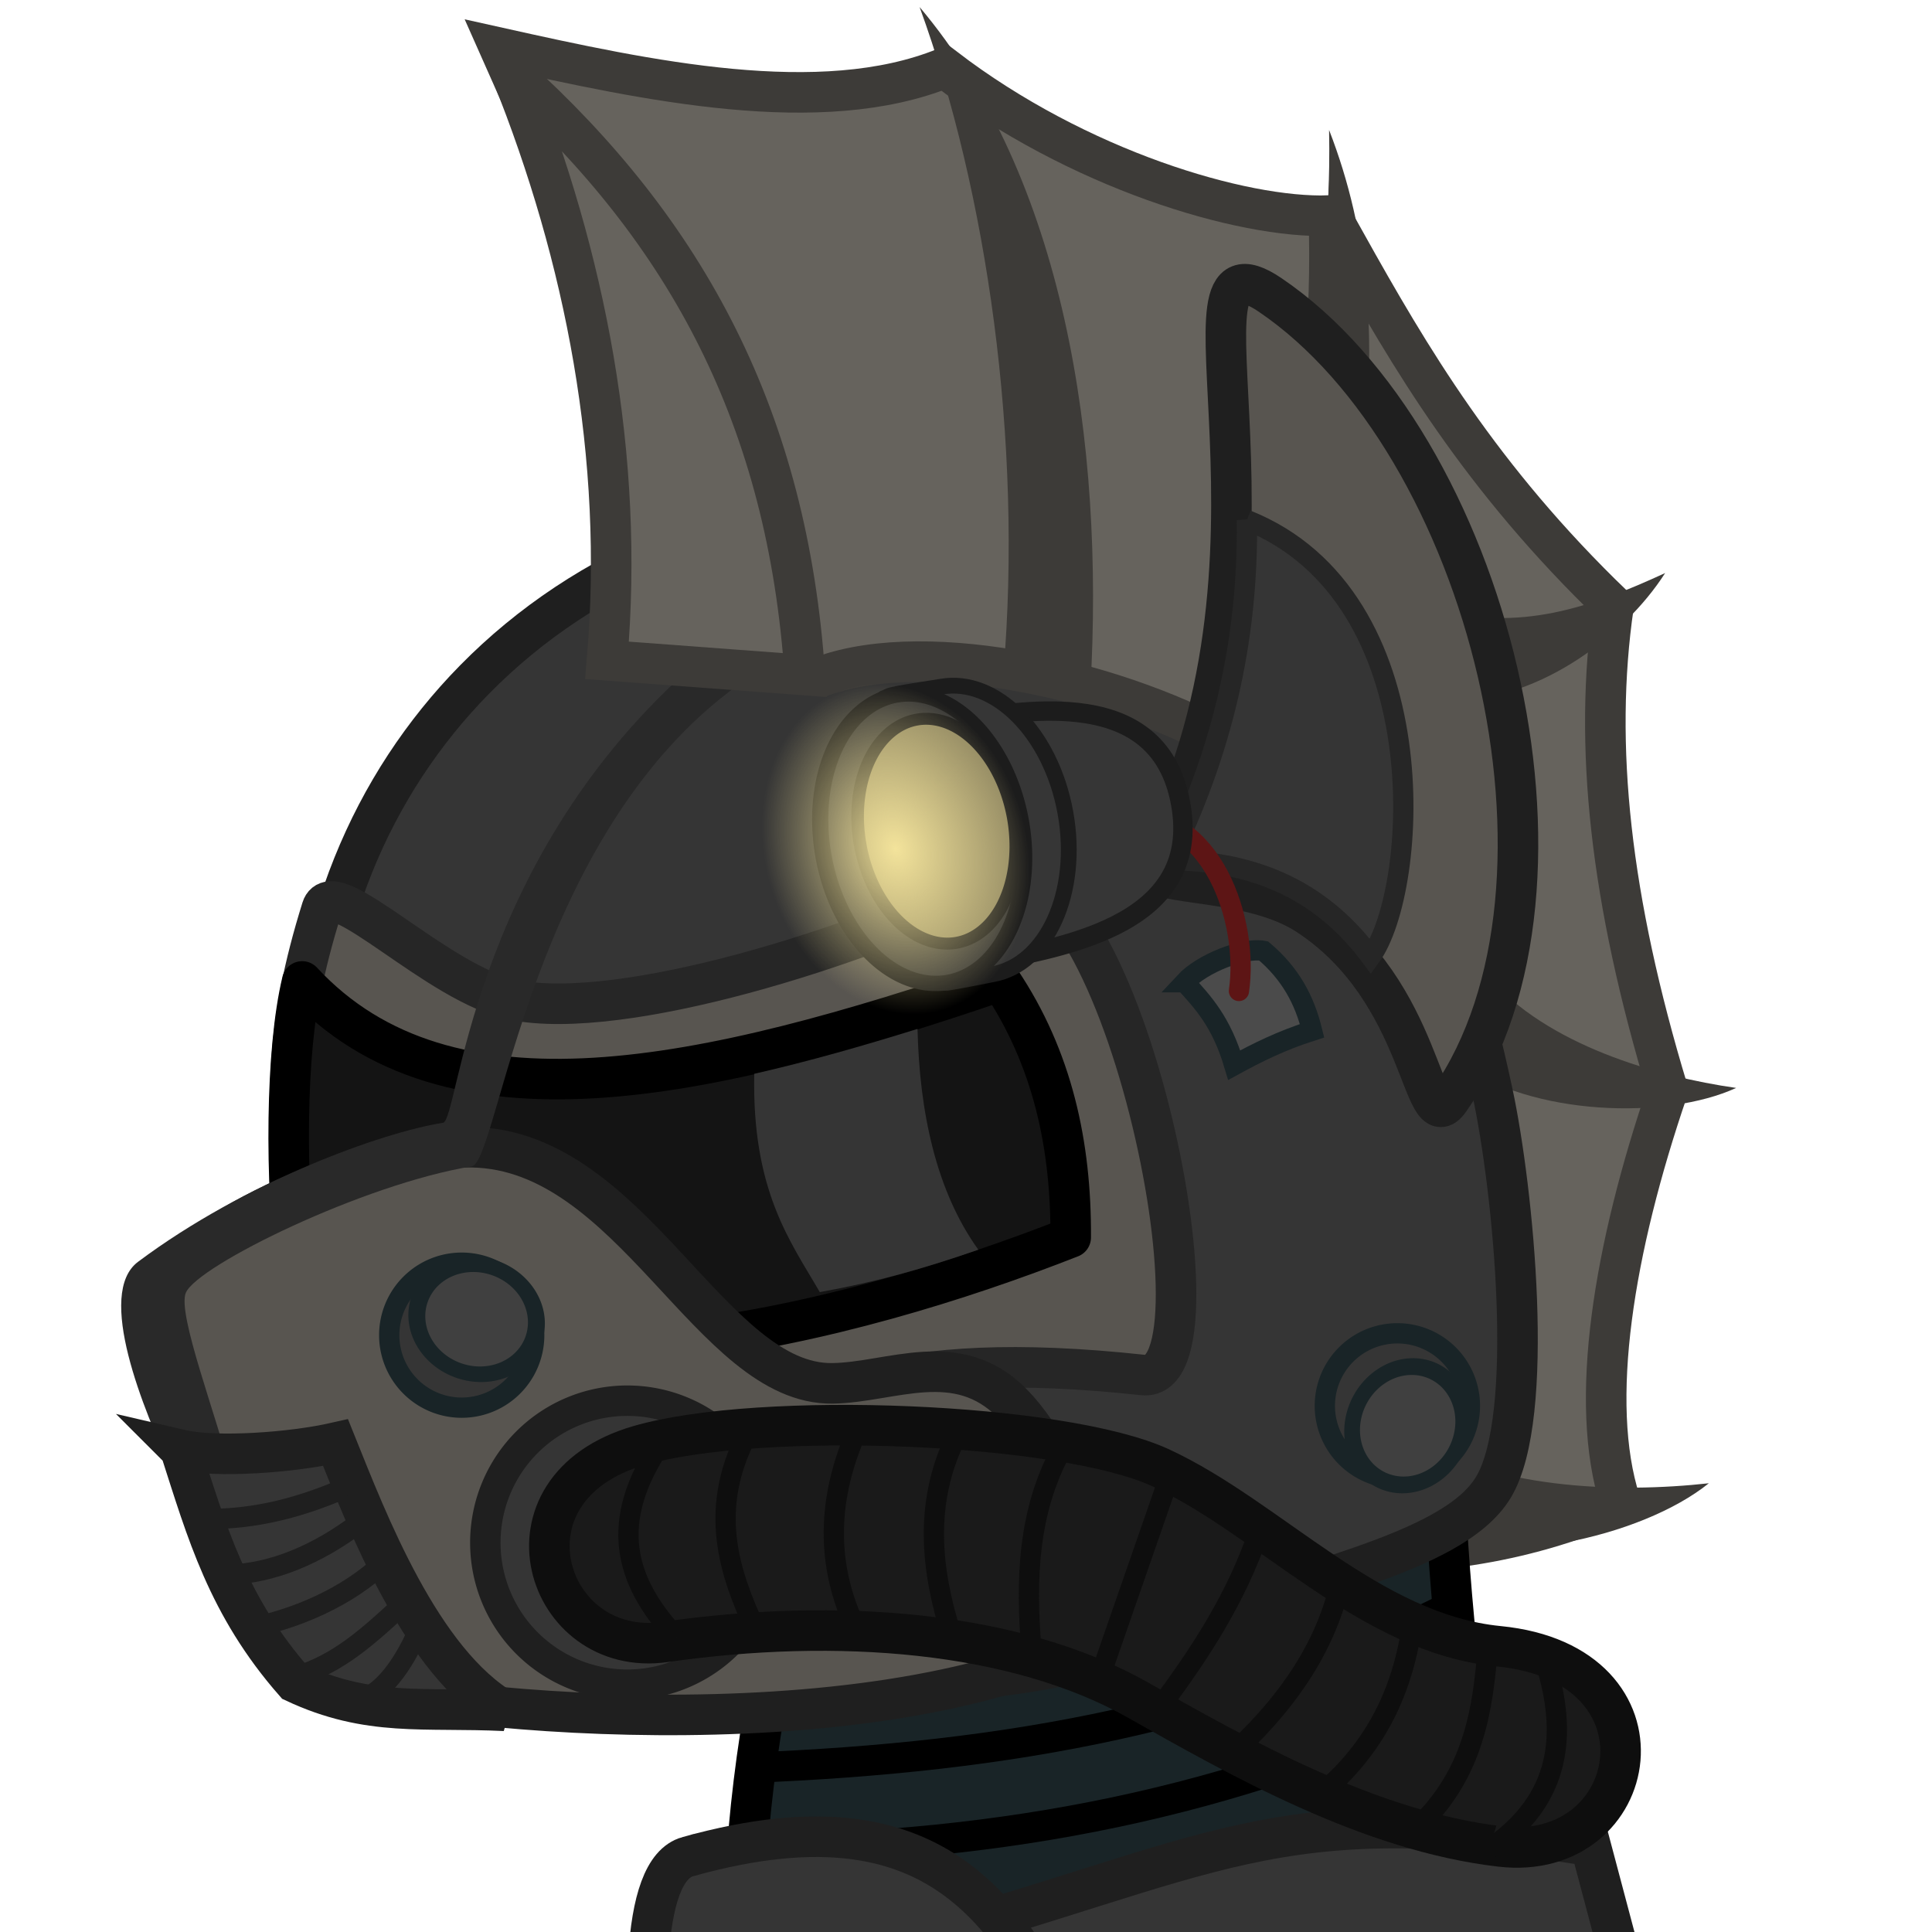 <svg width="500" height="500" version="1.1" xmlns="http://www.w3.org/2000/svg">
 <defs>
  <radialGradient id="a" cx="-2252.9" cy="-1636.4" r="49.374" gradientTransform="matrix(1 0 0 1.543 0 888.33)" gradientUnits="userSpaceOnUse">
   <stop stop-color="#f3e39b" offset="0"/>
   <stop stop-color="#f3e39b" stop-opacity="0" offset="1"/>
  </radialGradient>
 </defs>
 <g transform="translate(5070 2968.1)">
  <path d="m-4742.3-2757.9c9.589-53.424 12.013-82.727 16.216-146.65 0.141-2.148 4.167 1.399 4.306-0.833 16.689 29.865 34.844 60.881 69.353 94.09-5.218 35.981-0.875 76 14.045 125.31-14.044 41.087-20.537 80.763-12.337 106.44-52.064 22.968-104.79 12.197-151.4-2.998" fill="#66635d" fill-rule="evenodd" stroke="#3d3b38" stroke-width="10.493"/>
  <g fill="#3d3b38" fill-rule="evenodd">
   <path d="m-4706.7-2597.4c21.876 14.892 55.517 15.767 78.948 13.166-17.414 13.997-55.913 22.73-81.04 13.143z"/>
   <path d="m-4684.9-2715.4c15.228 17.738 43.671 25.931 64.213 28.855-18.02 8.28-52.79 7.338-71.996-6.521z"/>
   <path d="m-4699.4-2810.8c22.407 6.667 41.481-0.329 60.334-8.994-10.666 16.718-34.059 34.23-57.711 32.978z"/>
  </g>
  <g stroke="#000">
   <path d="m-4866-2554.6c-15.715 61.936-16.706 133.77 4.24 184.43l199.27-14.839c-19.371-70.148-32.13-142.14-33.918-207.75z" fill="#192427" fill-rule="evenodd" stroke-width="10.493"/>
   <path d="m-4876.3-2510.6c68.39-2.678 124.97-13.318 181.53-41.624" fill="none" stroke-width="7.87"/>
   <path d="m-4876-2489.3c66.354-0.862 124.17-11.846 184.63-40.179" fill="none" stroke-width="7.87"/>
  </g>
  <g fill-rule="evenodd">
   <path d="m-4683.7-2685.2c5.3 24.761 11.265 83.802 0.156 102.07-10.772 17.712-51.718 24.024-85.211 37.941-18.816 7.819-40.297 12.016-63.974 12.016-90.585 0-157.22-59.943-157.22-150.53 0-43.716 16.013-81.319 42.766-108.53 28.681-29.17 69.706-46.392 116.57-46.392 90.585 0 127.95 64.84 146.91 153.42z" fill="#353535" stroke="#1f1f1f" stroke-width="10.493"/>
   <g stroke-width="10.493">
    <path d="m-4986.7-2733c-9.345 29.904-10.227 51.758-4.665 81.709 24.465 13.089 59.782 94.396 90.415 93.623 32.286-0.815-5.681-68.943 126.76-54.579 24.02 2.605-6.929-143.56-38.843-127.81-34.781 17.157-95.913 36.336-124.01 30.738-19.613-3.907-46.769-32.919-49.657-23.677z" fill="#585550" stroke="#262626"/>
    <path d="m-4991.8-2714.1c37.633 40.651 104.09 25.999 180.75-0.166 13.431 20.008 18.282 42.464 18.148 66.412-56.931 22.366-146.2 45.534-200.33 10.599-3.002-25.731-2.876-58.902 1.435-76.846z" fill="#141414" stroke="#000" stroke-linejoin="round"/>
    <path d="m-4856.9-2793.2c27.454-9.82 77.37 1.243 107.99 19.228 11.877-39.327 24.661-84.781 22.789-138.32-22.386 0.734-64.919-11.864-99.384-38.246-32.11 13.022-77.077 3.302-115.22-5.182l71.142 160.16z" fill="#66635d" stroke="#3d3b38"/>
   </g>
   <path d="m-4762.6-2773.4c24.029-54.802 37.588-110.28 36.565-161.06 20.995 53.926 7.488 113.13-16.744 172.59" fill="#3d3b38"/>
   <path d="m-4772.1-2745c42.312-78.028 1.877-166.36 30.776-146.79 56.468 38.232 85.081 152.66 46.468 208.36-7.277 10.498-6.18-28.073-36.891-47.985-16.076-10.423-44.116-6.647-40.354-13.583z" fill="#585550" stroke="#1f1f1f" stroke-width="10.493"/>
   <path d="m-4947.8-2671.2c-25.01-0.443-76.119 22.794-80.653 37.098-3.97 12.526 28.758 91.716 39.221 98.575 12.175 7.981 123.97 22.225 191.08-3.18 18.609-7.045 7.065-48.894-9.875-66.183-14.207-14.5-31.291-5.437-46.493-5.2-31.442 0.49-51.784-60.375-93.279-61.11z" fill="#585550" stroke="#1f1f1f" stroke-width="10.493"/>
   <path d="m-5025.2-2586.8c-7.845-16.7-20.027-46.548-9.079-54.742 27.82-20.823 63.2-33.505 78.928-35.985 4.09-0.645 6.659-65.84 62.853-116.65l13.779 3.18c-54.339 38.938-62.247 123.62-69.212 124.76-28.086 4.611-70.861 25.623-73.961 32.665-2.369 5.382 8.095 32.216 11.902 47.762z" fill="#292929"/>
   <path d="m-5023.3-2592.9c9.187 2.141 28.756 0.748 40.146-1.845 8.119 20.152 22.033 56.764 43.781 69.399-20.971-1.007-35.104 1.657-54.39-7.388-17.402-19.845-22.732-39.045-29.537-60.165z" fill="#353535" stroke="#1f1f1f" stroke-width="10.493"/>
   <path d="m-4937.5-2948.9c18.988 47.344 29.148 99.045 24.598 151.69l51.192 3.816c-4.456-66-30.285-114.55-75.79-155.51z" fill="#66635d" stroke="#3d3b38" stroke-width="10.493"/>
   <path d="m-4810.3-2794.3c5.012-59.628-4.315-124.26-21.708-171.98 37.309 44.237 47.891 112.38 44.193 176.48" fill="#3d3b38"/>
   <path transform="matrix(.525 0 0 .525 -3916.5 -1799.1)" d="m-1817.9-1466.2a70 70 0 1 1-140 0 70 70 0 1 1 140 0z" fill="#353535" stroke="#1f1f1f" stroke-width="15"/>
   <path d="m-4838.2-2464.5c83.138-22.563 96.707-38.849 179.85-25.904l51.067 192.43-216.85-6.661c-9.794-55.014-23.209-104.85-14.062-159.86z" fill="#353535" stroke="#1f1f1f" stroke-linecap="round" stroke-width="10.493"/>
  </g>
  <g fill="#1a1a1a" fill-rule="evenodd" stroke="#0e0e0e">
   <path d="m-4904.6-2594c31.514-9.1 109.79-5.927 135.03 5.782 28.166 13.065 53.965 42.888 87.417 46.164 46.607 4.565 37.16 56.076 0.51 51.827-34.055-3.949-67.653-23.119-93.876-37.913-31.758-17.918-77.802-21.402-122.37-15.02-31.033 4.444-45.06-39.765-6.708-50.84z" stroke-width="10.493"/>
   <g stroke-width="5.246">
    <path d="m-4899.8-2593.2c-13.452 20.922-7.146 35.765 4.874 48.85"/>
    <path d="m-4877-2596.2c-9.489 19.088-4.468 34.762 2.59 49.957"/>
    <path d="m-4848.1-2598.1c-7.836 17.628-8.321 34.796-0.37 51.437"/>
    <path d="m-4822.6-2596.2c-8.321 17.146-6.532 34.292-1.11 51.437"/>
    <path d="m-4794.9-2593.6c-9.197 16.46-9.701 34.501-8.141 52.917"/>
    <path d="m-4767.5-2585.5-18.133 52.177"/>
    <path d="m-4744.2-2571.8c-5.706 17.053-15.305 31.77-25.904 45.886"/>
    <path d="m-4722.7-2560.3c-3.638 17.609-13.524 32.094-27.014 44.776"/>
    <path d="m-4704.2-2550.3c-2.015 17.619-8.532 33.189-23.313 45.886"/>
    <path d="m-4685-2541.5c-1.209 16.011-3.769 31.684-16.652 44.776"/>
    <path d="m-4670.1-2538.1c5.817 18.716 4.325 35.659-14.432 48.477"/>
   </g>
  </g>
  <path d="m-4763.4-2713.9c4.594-4.953 15.376-9.094 20.41-8.112 6.958 5.891 10.598 12.688 12.56 20.672-7.986 2.542-14.232 5.665-20.148 8.897-3.348-11.287-8.119-16.281-12.822-21.457z" fill="#4b4b4b" stroke="#192427" stroke-linecap="round" stroke-width="5.246"/>
  <path d="m-4747.3-2833.5c49.618 19.81 44.536 95.774 32.041 112.97-11.913-16.023-28.443-24.755-52.196-24.992 13.533-27.466 20.543-56.34 20.155-87.983z" fill="#353535" fill-rule="evenodd" stroke="#262626" stroke-width="5.246"/>
  <path d="m-4874.8-2690.2c-0.628 30.416 9.471 43.534 16.963 56.502 14.84-2.699 26.644-5.98 41.027-10.977-10.994-15.286-15.227-35.762-15.739-57.148-14.062 4.381-28.189 8.417-42.251 11.623z" fill="#353535" fill-rule="evenodd"/>
  <g fill="none" stroke="#1f1f1f" stroke-width="5.246">
   <path d="m-5018.6-2575c12.569 0.291 24.052-2.042 37.756-7.906"/>
   <path d="m-5010.9-2560.6c11.243-0.242 23.094-5.228 33.871-13.393"/>
   <path d="m-5007.2-2546.4c13.636-2.447 27.265-8.416 36.834-17.617"/>
   <path d="m-4995.2-2533.7c11.319-2.96 18.901-9.464 27.938-17.77"/>
   <path d="m-4975.9-2528.5c6.409-2.472 11.32-11.376 13.42-15.983"/>
  </g>
  <path transform="matrix(.403 0 0 .403 -4178.5 -2002.3)" d="m-1869.1-1539.1a46.552 46.552 0 1 1-93.105 0 46.552 46.552 0 1 1 93.105 0z" fill="#353535" stroke="#192427" stroke-width="13.024"/>
  <path transform="matrix(.317 .111 -.1 .285 -4493.3 -1975.4)" d="m-1869.1-1539.1a46.552 46.552 0 1 1-93.105 0 46.552 46.552 0 1 1 93.105 0z" fill="#404040" stroke="#192427" stroke-width="13.173"/>
  <path d="m-4778.8-2756.8c22.67-1.417 32.076 27.34 29.437 45.159" fill="none" stroke="#5d1515" stroke-linecap="round" stroke-width="5.246"/>
  <g fill="#363636" fill-rule="evenodd" stroke="#1c1c1c">
   <path d="m-4831.2-2779.9c23.553-4.249 60.922-12.511 66.75 19.789 5.827 32.299-32.073 37.618-55.626 41.867z" stroke-width="5.016"/>
   <path d="m-4840.2-2787.9c1.437-0.677 12.079-2.179 13.669-2.466 14.109-2.545 28.552 12.046 32.258 32.591 3.707 20.545-4.726 39.264-18.835 41.809-1.211 0.218-11.373 2.297-12.582 2.27z" stroke-width="4.086"/>
   <path transform="matrix(.517 -.093 .088 .488 -3522.6 -2162)" d="m-2203.5-1636.4a49.374 76.177 0 1 1-98.748 0 49.374 76.177 0 1 1 98.748 0z" stroke-width="8"/>
  </g>
  <path transform="matrix(.401 -.072 .068 .379 -3812.9 -2295)" d="m-2203.5-1636.4a49.374 76.177 0 1 1-98.748 0 49.374 76.177 0 1 1 98.748 0z" fill="#908761" fill-rule="evenodd" stroke="#1c1c1c" stroke-width="8"/>
  <path transform="matrix(-.051 .4 -.4 -.051 -5421.7 -1916.5)" d="m-1869.1-1539.1a46.552 46.552 0 1 1-93.105 0 46.552 46.552 0 1 1 93.105 0z" fill="#353535" stroke="#192427" stroke-width="13.024"/>
  <path transform="matrix(-.15 .3 -.27 -.135 -5408.6 -2232.2)" d="m-1869.1-1539.1a46.552 46.552 0 1 1-93.105 0 46.552 46.552 0 1 1 93.105 0z" fill="#404040" stroke="#192427" stroke-width="13.173"/>
  <path d="m-4892-2487.6c138.18-38.544 74.768 149.56 223.3 211.86l-202.79-7.401c-20.876-62.388-45.277-197.55-20.511-204.46z" fill="#353535" fill-rule="evenodd" stroke="#1f1f1f" stroke-linecap="round" stroke-width="10.493"/>
  <path transform="matrix(.679 -.107 .116 .558 -3118.6 -2076.2)" d="m-2203.5-1636.4a49.374 76.177 0 1 1-98.748 0 49.374 76.177 0 1 1 98.748 0z" fill="url(#a)" fill-rule="evenodd"/>
 </g>
</svg>

